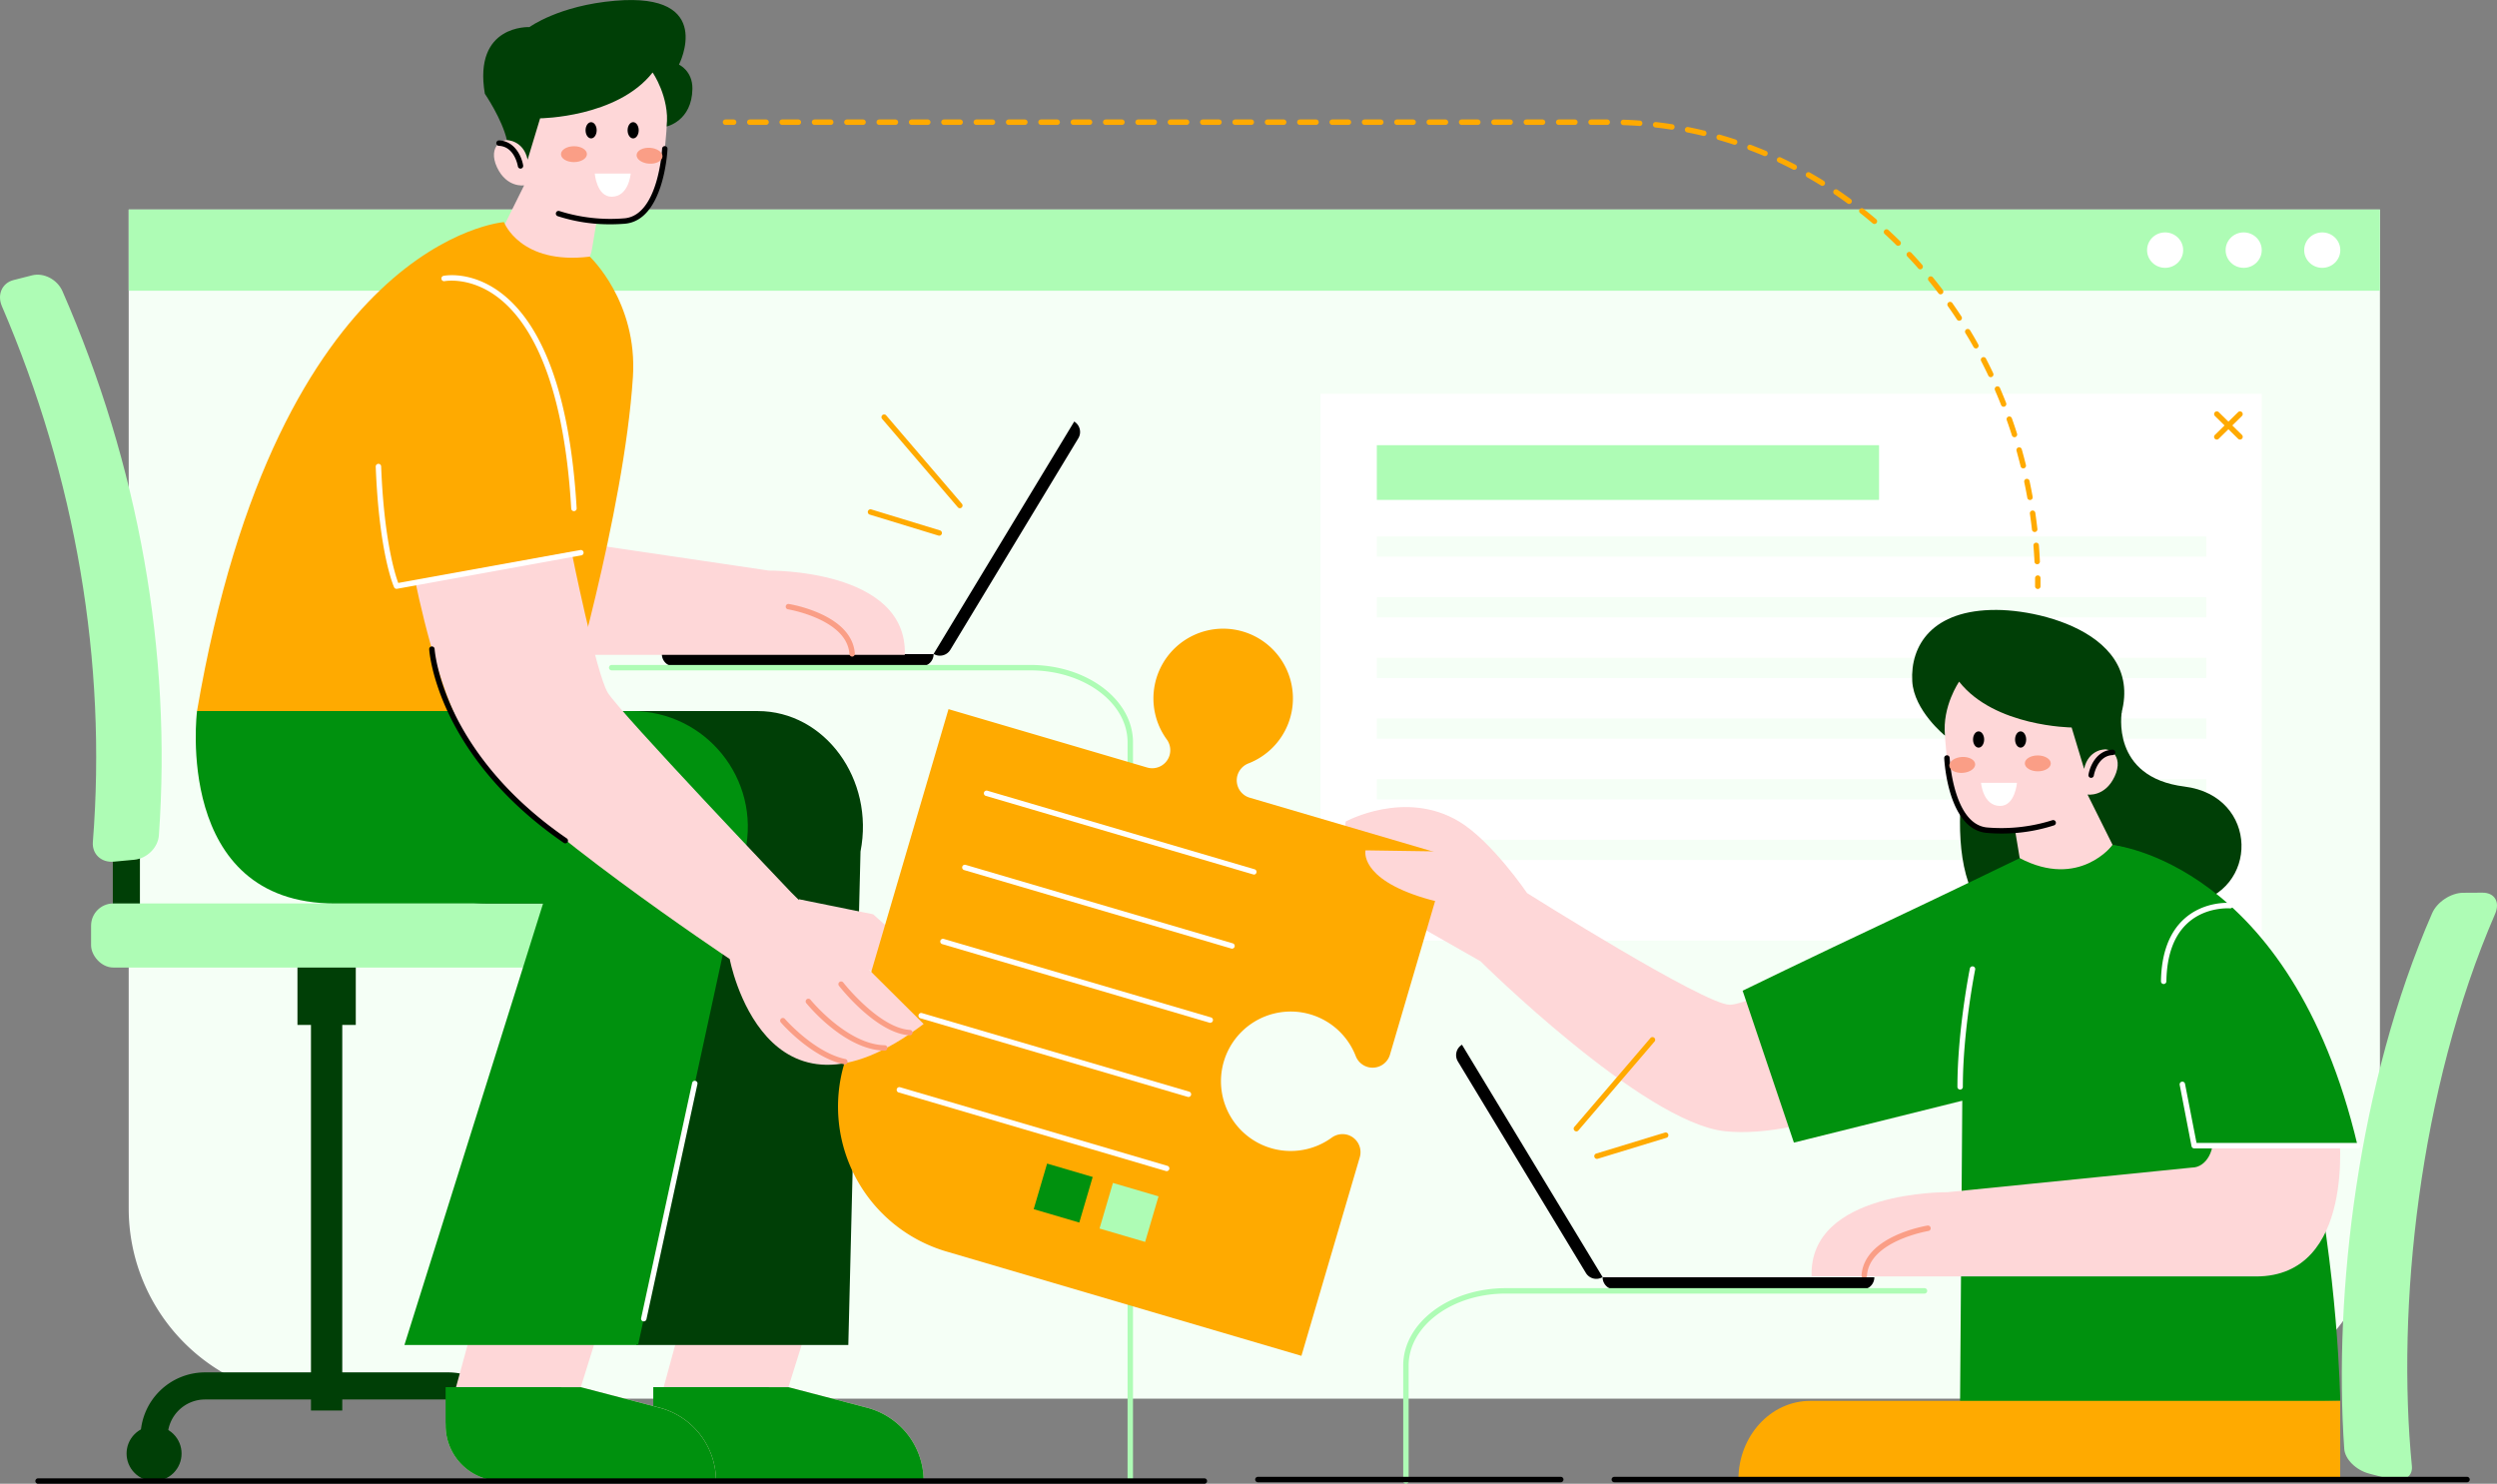 <svg id="Layer_1" data-name="Layer 1" xmlns="http://www.w3.org/2000/svg" viewBox="0 0 1842.33 1094.9"><rect x="0" y="0" width="1842.33" height="1094.9" fill="#808080" stroke="none"/><defs><style>.cls-1{fill:#f5fff6;}.cls-2{fill:#aefcb5;}.cls-3{fill:#fff;}.cls-4{fill:#fa0;}.cls-5{fill:#003f06;}.cls-6{fill:#fed7d8;}.cls-7{fill:#fa9e86;}.cls-8{fill:#00910e;}</style></defs><path class="cls-1" d="M1634.42,1044.79H254A140.3,140.3,0,0,1,113.74,904.5V167.3h1661V904.5A140.29,140.29,0,0,1,1634.42,1044.79Z" transform="translate(-18.78 -12.69)"/><rect class="cls-2" x="94.96" y="154.62" width="1660.98" height="59.91"/><ellipse class="cls-3" cx="1597.46" cy="184.57" rx="13.32" ry="13.07"/><ellipse class="cls-3" cx="1655.43" cy="184.57" rx="13.32" ry="13.07"/><ellipse class="cls-3" cx="1713.4" cy="184.57" rx="13.32" ry="13.07"/><rect class="cls-3" x="974.28" y="290.58" width="694.47" height="403.5"/><rect class="cls-2" x="1015.85" y="328.52" width="370.54" height="40.36"/><rect class="cls-1" x="1015.85" y="395.85" width="611.99" height="14.95"/><rect class="cls-1" x="1015.85" y="440.62" width="611.99" height="14.95"/><rect class="cls-1" x="1015.85" y="485.39" width="611.99" height="14.95"/><rect class="cls-1" x="1015.85" y="530.16" width="611.99" height="14.95"/><rect class="cls-1" x="1015.85" y="574.93" width="611.99" height="14.95"/><rect class="cls-1" x="1015.85" y="619.7" width="611.99" height="14.95"/><path class="cls-4" d="M1654.37,337.05a2,2,0,0,1-1.4-3.43l17.13-16.8a2,2,0,0,1,2.8,2.86l-17.12,16.8A2,2,0,0,1,1654.37,337.05Z" transform="translate(-18.78 -12.69)"/><path class="cls-4" d="M1671.5,337.05a2,2,0,0,1-1.4-.57L1653,319.68a2,2,0,0,1,2.81-2.86l17.12,16.8a2,2,0,0,1,0,2.83A2,2,0,0,1,1671.5,337.05Z" transform="translate(-18.78 -12.69)"/><path class="cls-2" d="M1859.75,687c-56.4,130.08-72.88,291.24-61.42,407.75.69,7.89-6.51,12-16.17,9.4l-15.45-4.08c-9.63-2.54-17.87-10.64-18.31-18.36-8-114.35,10.19-270,64.83-395.06,3.57-8.37,13.89-15.08,22.84-15.16l14.34-.08C1859.37,671.39,1863.45,678.29,1859.75,687Z" transform="translate(-18.78 -12.69)"/><path d="M698.63,504.4H516.12a9,9,0,0,1-9-9H707.6A9,9,0,0,1,698.63,504.4Z" transform="translate(-18.78 -12.69)"/><path d="M814.4,336.08,719.92,492.24a9,9,0,0,1-12.32,3h0L811.36,323.76h0A9,9,0,0,1,814.4,336.08Z" transform="translate(-18.78 -12.69)"/><path class="cls-4" d="M727,387.72a2,2,0,0,1-1.52-.7l-56-65.39a2,2,0,0,1,3-2.6l56,65.39a2,2,0,0,1-1.52,3.3Z" transform="translate(-18.78 -12.69)"/><path class="cls-4" d="M711.76,408a2,2,0,0,1-.59-.09L660.38,392.4a2,2,0,0,1,1.17-3.82l50.79,15.51a2,2,0,0,1-.58,3.91Z" transform="translate(-18.78 -12.69)"/><path class="cls-2" d="M852.72,1106.47a2,2,0,0,1-2-2v-544c0-29.28-32.17-53.1-71.72-53.1H470.12a2,2,0,0,1,0-4H779c41.75,0,75.72,25.61,75.72,57.1v544A2,2,0,0,1,852.72,1106.47Z" transform="translate(-18.78 -12.69)"/><rect class="cls-5" x="83.24" y="589.2" width="20" height="101.13"/><rect class="cls-5" x="219.47" y="713.29" width="43.03" height="43.03"/><rect class="cls-2" x="67.2" y="666.69" width="349.88" height="47.28" rx="16.38"/><path class="cls-2" d="M64.85,227.54C121.15,356.09,145.64,494,136,629.13c-.65,9.09-8.91,17.17-18.25,18l-15,1.4c-9.34.86-16.17-5.67-15.46-14.59C97.8,501.17,74.65,365.36,20.17,238.61c-3.65-8.52.13-17.11,8.64-19.27l13.64-3.47C51,213.7,61.06,218.88,64.85,227.54Z" transform="translate(-18.78 -12.69)"/><rect class="cls-5" x="229.44" y="737.53" width="23.09" height="303.32"/><circle class="cls-5" cx="387.07" cy="1085.3" r="20.29" transform="translate(-777.17 1197.61) rotate(-76.6)"/><circle class="cls-5" cx="132.46" cy="1085.3" r="20.29" transform="translate(-747.41 398.85) rotate(-45)"/><path class="cls-5" d="M397.07,1088.45h-20V1073a27.63,27.63,0,0,0-27.6-27.6H170.05a27.63,27.63,0,0,0-27.59,27.6v15.5h-20V1073a47.65,47.65,0,0,1,47.59-47.6H349.47a47.66,47.66,0,0,1,47.6,47.6Z" transform="translate(-18.78 -12.69)"/><path class="cls-5" d="M1584.29,537.85s-8.78,48.41,46.25,55.27,55.72,77.72,4.13,86.66-122.93,50.91-156.05,0,4.1-165.09,4.1-165.09Z" transform="translate(-18.78 -12.69)"/><path class="cls-6" d="M1453.52,519.63s-5.11,95.62,26.12,104.64c11.9,3.44,25.89,1.07,25.89,1.07l3.43,20.6c2.11,12.09,10.53,17.56,24.64,16.26,18.67-1.72,28.06-4.86,43.9-26L1559,599s12.8,2.05,20-13.32-4.09-24.08-14.85-18.44C1564.16,567.27,1525.23,455.6,1453.52,519.63Z" transform="translate(-18.78 -12.69)"/><path class="cls-5" d="M1453.81,555.53s-22.91-18.44-24.14-40.16c-1.47-26.12,14.45-52.87,62.27-52.6,41.78.25,128.28,25.87,79.84,102.83,0,0-12.23.13-15.3,14.47l-9.22-30.56s-56.86-.51-83-33.81C1464.28,515.7,1451.67,533.75,1453.81,555.53Z" transform="translate(-18.78 -12.69)"/><path d="M1561.66,586.68a1.67,1.67,0,0,1-.31,0,2,2,0,0,1-1.66-2.29c1-6.17,5.91-18,17.72-18.5a2,2,0,0,1,2.09,1.9,2,2,0,0,1-1.91,2.09c-11.53.52-13.93,15-13.95,15.13A2,2,0,0,1,1561.66,586.68Z" transform="translate(-18.78 -12.69)"/><path d="M1495.4,627.77c-3.46,0-7.06-.14-10.77-.47-28.51-2.54-31.27-53-31.37-55.17a2,2,0,0,1,1.9-2.1,2,2,0,0,1,2.1,1.9c0,.49,2.67,49.16,27.73,51.38a124.87,124.87,0,0,0,47.93-5.33,2,2,0,1,1,1.36,3.76A124.32,124.32,0,0,1,1495.4,627.77Z" transform="translate(-18.78 -12.69)"/><path class="cls-3" d="M1480.43,590.35h26.51s-1.41,17.13-12.51,17.07C1481.77,607.36,1480.43,590.35,1480.43,590.35Z" transform="translate(-18.78 -12.69)"/><path class="cls-7" d="M1466.94,583c-5.27.35-9.72-2-9.94-5.21s3.88-6.13,9.16-6.49,9.72,2,9.94,5.21S1472.22,582.66,1466.94,583Z" transform="translate(-18.78 -12.69)"/><path class="cls-7" d="M1522.27,581.87c-5.28,0-9.56-2.68-9.54-5.91s4.32-5.84,9.6-5.81,9.56,2.67,9.55,5.91S1527.56,581.9,1522.27,581.87Z" transform="translate(-18.78 -12.69)"/><path d="M1482.72,558.39c0,3.3-1.84,6-4.1,6s-4.1-2.68-4.1-6,1.84-6,4.1-6S1482.72,555.09,1482.72,558.39Z" transform="translate(-18.78 -12.69)"/><path d="M1513.72,558.39c0,3.3-1.83,6-4.09,6s-4.1-2.68-4.1-6,1.83-6,4.1-6S1513.72,555.09,1513.72,558.39Z" transform="translate(-18.78 -12.69)"/><path class="cls-6" d="M1011.66,618.92s43.8-24,83.7,0c24.19,14.58,50.14,52.8,50.14,52.8s131.23,82.68,149.58,82.4,106.39-47.8,106.39-47.8l39.79,102.53s-89.32,45.08-149.85,38.6S1111.08,722,1111.08,722l-65.48-37.29S1004.32,668.35,1011.66,618.92Z" transform="translate(-18.78 -12.69)"/><path class="cls-8" d="M1509,645.94s-60.19,29.11-95.11,45.54c-61.06,28.72-109.37,52.28-109.37,52.28l37.83,112.09,124.24-30.92-1.66,226.45,280.53-5s-5.65-379.2-167.92-410.19C1577.5,636.24,1553,668.94,1509,645.94Z" transform="translate(-18.78 -12.69)"/><path class="cls-3" d="M1465,816.72a2,2,0,0,1-2-2c0-41.58,9.07-86.84,9.16-87.29a2,2,0,1,1,3.92.79c-.09.45-9.08,45.33-9.08,86.5A2,2,0,0,1,1465,816.72Z" transform="translate(-18.78 -12.69)"/><path class="cls-6" d="M1744.6,847.45h-93.91c3.42,13.15-4,26.82-14.58,26.82l-180.4,18.17s-102.46-1.32-100.3,62.17h327.91C1757.23,954.61,1744.6,847.45,1744.6,847.45Z" transform="translate(-18.78 -12.69)"/><path class="cls-7" d="M1394.26,955.89h-.14a2,2,0,0,1-1.86-2.13c1.92-28.77,46.77-36.38,48.68-36.69a2,2,0,1,1,.64,4c-.43.07-43.62,7.4-45.33,33A2,2,0,0,1,1394.26,955.89Z" transform="translate(-18.78 -12.69)"/><path class="cls-8" d="M1577.5,636.24s131.23,12.43,180.76,221.86H1637.72Z" transform="translate(-18.78 -12.69)"/><path class="cls-3" d="M1615.18,738.82h0a2,2,0,0,1-2-2c.31-20.6,6.09-36.11,17.18-46.1,14.73-13.27,33.29-11.79,34.07-11.72a2,2,0,0,1-.35,4h0c-.17,0-17.68-1.38-31.09,10.74-10.2,9.21-15.52,23.73-15.81,43.15A2,2,0,0,1,1615.18,738.82Z" transform="translate(-18.78 -12.69)"/><path class="cls-3" d="M1758.26,860.1H1637.72a2,2,0,0,1-2-1.62L1627,813.26a2,2,0,0,1,3.93-.77l8.49,43.61h118.89a2,2,0,0,1,0,4Z" transform="translate(-18.78 -12.69)"/><path class="cls-4" d="M1745.42,1046.43v58h-444c0-32,23.74-58,53-58Z" transform="translate(-18.78 -12.69)"/><path class="cls-6" d="M518.76,998.53l-18,66a40.89,40.89,0,0,0,40.89,40.89H700.25a55.87,55.87,0,0,0-41.75-54l-58-15.15,11.81-37.74Z" transform="translate(-18.78 -12.69)"/><path class="cls-8" d="M500.77,1036.27v28.31a40.89,40.89,0,0,0,40.89,40.89H700.25a55.87,55.87,0,0,0-41.75-54l-58-15.15Z" transform="translate(-18.78 -12.69)"/><path class="cls-5" d="M286.78,537.39s-16.23,142,92.38,142h139.3l-30.21,325.78H644.68l9-364.15c10.48-53.28-26.36-103.62-75.83-103.62Z" transform="translate(-18.78 -12.69)"/><path class="cls-6" d="M365.56,998.53l-18,66a40.88,40.88,0,0,0,40.89,40.89H547.05a55.88,55.88,0,0,0-41.75-54l-58-15.15,11.8-37.74Z" transform="translate(-18.78 -12.69)"/><path class="cls-8" d="M347.57,1036.27v28.31a40.88,40.88,0,0,0,40.89,40.89H547.05a55.88,55.88,0,0,0-41.75-54l-58-15.15Z" transform="translate(-18.78 -12.69)"/><path class="cls-8" d="M164.15,537.39s-17.88,142,101.81,142H419.48l-102.3,325.78H489.57l79-364.15c11.56-53.28-29-103.62-83.56-103.62Z" transform="translate(-18.78 -12.69)"/><path class="cls-3" d="M493.78,987.77a2.09,2.09,0,0,1-.43,0,2,2,0,0,1-1.53-2.38L529.45,811.8a2,2,0,0,1,3.91.85L495.73,986.2A2,2,0,0,1,493.78,987.77Z" transform="translate(-18.78 -12.69)"/><path class="cls-6" d="M466.48,416.05l119.58,17.69s102.46-1.31,100.3,62.17H412.71S385.42,420.36,466.48,416.05Z" transform="translate(-18.78 -12.69)"/><path class="cls-7" d="M647.51,497.19a2,2,0,0,1-2-1.86c-1.71-25.61-44.9-32.94-45.33-33a2,2,0,0,1,.64-3.95c1.91.31,46.76,7.92,48.68,36.69a2,2,0,0,1-1.86,2.13Z" transform="translate(-18.78 -12.69)"/><path class="cls-6" d="M511,70.07s5.11,95.62-26.13,104.64C473,178.15,459,175.78,459,175.78l-3.43,20.61c-2.11,12.08-10.53,17.55-24.64,16.25-18.67-1.72-28.06-4.86-43.9-25.95l18.46-37.22s-12.81,2.05-20-13.32,4.1-24.08,14.86-18.44C400.39,117.71,439.32,6,511,70.07Z" transform="translate(-18.78 -12.69)"/><path class="cls-5" d="M510.73,106s18.54-4,18.92-27.7c.22-13.37-9.91-17.93-9.91-17.93s27.4-53.5-47.13-47.13C431,16.77,409.44,32.68,409.44,32.68s-41.6-2.13-32.94,49.17c0,0,12.74,18.68,16.26,34.19,0,0,12.24.13,15.31,14.47L417.29,100s56.86-.51,83-33.81C500.27,66.14,512.87,84.19,510.73,106Z" transform="translate(-18.78 -12.69)"/><path d="M402.88,137.12a2,2,0,0,1-2-1.68c-.1-.61-2.47-14.62-14-15.14a2,2,0,1,1,.18-4c11.81.52,16.76,12.33,17.72,18.51a2,2,0,0,1-1.66,2.28A1.72,1.72,0,0,1,402.88,137.12Z" transform="translate(-18.78 -12.69)"/><path d="M469.15,178.21a124.32,124.32,0,0,1-38.88-6,2,2,0,1,1,1.36-3.76,124.78,124.78,0,0,0,47.93,5.33c25.08-2.22,27.71-50.88,27.73-51.38a2,2,0,0,1,4,.2c-.11,2.14-2.86,52.63-31.38,55.17C476.21,178.07,472.61,178.21,469.15,178.21Z" transform="translate(-18.78 -12.69)"/><path class="cls-3" d="M484.12,140.79H457.61s1.41,17.13,12.51,17.07C482.77,157.8,484.12,140.79,484.12,140.79Z" transform="translate(-18.78 -12.69)"/><ellipse class="cls-7" cx="498" cy="127.6" rx="5.86" ry="9.57" transform="translate(318.49 603.23) rotate(-86.15)"/><path class="cls-7" d="M442.27,132.31c5.29,0,9.56-2.68,9.55-5.91s-4.32-5.84-9.61-5.81-9.56,2.67-9.54,5.91S437,132.34,442.27,132.31Z" transform="translate(-18.78 -12.69)"/><path d="M481.83,108.83c0,3.3,1.84,6,4.1,6s4.1-2.68,4.1-6-1.84-6-4.1-6S481.83,105.53,481.83,108.83Z" transform="translate(-18.78 -12.69)"/><ellipse cx="436.14" cy="96.14" rx="4.1" ry="5.98"/><path class="cls-4" d="M453.92,202.06c-51.34,6.29-63.32-25.47-63.32-25.47S223.76,189,164.15,537.39H435.86S479.18,391.81,485.75,291C489.39,235.12,453.92,202.06,453.92,202.06Z" transform="translate(-18.78 -12.69)"/><path class="cls-6" d="M608.18,676.23,663,687.36l46.74,41.77s-10.29,18.44-55.48-3.34S608.18,676.23,608.18,676.23Z" transform="translate(-18.78 -12.69)"/><path class="cls-4" d="M881.71,570h0a13.46,13.46,0,0,0-2.08-11.68A51.46,51.46,0,1,1,940,576a13.58,13.58,0,0,0-8.18,8.76h0a13.35,13.35,0,0,0,9,16.57l146.57,43.07-43.07,146.57a13.36,13.36,0,0,1-16.57,9.05h0a13.44,13.44,0,0,1-8.71-8.07,51.45,51.45,0,1,0-17.79,60.31,13.56,13.56,0,0,1,11.79-2.15h0a13.35,13.35,0,0,1,9,16.57L979,1013.2l-261.94-77A111.42,111.42,0,0,1,641.6,797.91l77-261.93,146.56,43.07A13.34,13.34,0,0,0,881.71,570Z" transform="translate(-18.78 -12.69)"/><path class="cls-3" d="M943.89,658a2.24,2.24,0,0,1-.57-.08L746.13,600a2,2,0,1,1,1.12-3.84l197.2,58a2,2,0,0,1-.56,3.92Z" transform="translate(-18.78 -12.69)"/><path class="cls-3" d="M927.8,712.73a1.87,1.87,0,0,1-.56-.09L730,654.69a2,2,0,0,1,1.13-3.83l197.2,57.95a2,2,0,0,1-.57,3.92Z" transform="translate(-18.78 -12.69)"/><path class="cls-3" d="M911.72,767.45a1.85,1.85,0,0,1-.56-.08l-197.2-58a2,2,0,0,1,1.13-3.84l197.2,57.95a2,2,0,0,1-.57,3.92Z" transform="translate(-18.78 -12.69)"/><path class="cls-3" d="M895.64,822.18a2.24,2.24,0,0,1-.57-.08l-197.19-58a2,2,0,1,1,1.13-3.84l197.19,58a2,2,0,0,1-.56,3.92Z" transform="translate(-18.78 -12.69)"/><path class="cls-3" d="M879.56,876.91a2.24,2.24,0,0,1-.57-.08l-197.19-58a2,2,0,1,1,1.12-3.84l197.2,58a2,2,0,0,1-.56,3.92Z" transform="translate(-18.78 -12.69)"/><rect class="cls-2" x="834.23" y="889.77" width="35.06" height="35.06" transform="translate(-277.66 1456.01) rotate(-73.62)"/><rect class="cls-8" x="785.66" y="875.49" width="35.06" height="35.06" transform="translate(-298.84 1399.15) rotate(-73.62)"/><path class="cls-6" d="M325.08,441.15c6.9,33.28,22.57,97,45.65,130.21,31.91,45.89,186.44,149,186.44,149s25.5,137.08,143.08,47.94l-98-97.39S475.81,538.18,467.17,523.76s-26.63-103.7-26.63-103.7Z" transform="translate(-18.78 -12.69)"/><path class="cls-7" d="M641.93,798.11a2.1,2.1,0,0,1-.43-.05c-24.12-5.21-45.59-29.7-46.49-30.74a2,2,0,1,1,3-2.62c.22.24,21.51,24.52,44.32,29.45a2,2,0,0,1-.42,4Z" transform="translate(-18.78 -12.69)"/><path class="cls-7" d="M671.46,788h0c-29.51-.52-56.65-33.66-57.8-35.07a2,2,0,1,1,3.11-2.52c.27.33,27.13,33.1,54.76,33.59a2,2,0,0,1,0,4Z" transform="translate(-18.78 -12.69)"/><path class="cls-7" d="M690,776.67h-.11c-24.47-1.43-51-35.08-52.11-36.51a2,2,0,1,1,3.16-2.46c.26.34,26.52,33.65,49.18,35a2,2,0,0,1-.12,4Z" transform="translate(-18.78 -12.69)"/><path d="M435.86,635a2.06,2.06,0,0,1-1.13-.35c-48.81-33.52-73.19-70.48-85.05-95.58-12.89-27.31-14.18-46.43-14.23-47.23a2,2,0,1,1,4-.24c0,.19,1.32,19.31,13.95,46,11.65,24.61,35.62,60.85,83.6,93.79a2,2,0,0,1,.51,2.78A2,2,0,0,1,435.86,635Z" transform="translate(-18.78 -12.69)"/><path class="cls-6" d="M1136.82,670.11l-47.87-29-62.68-.93s-4.92,20.53,43.07,35.13S1136.82,670.11,1136.82,670.11Z" transform="translate(-18.78 -12.69)"/><path class="cls-3" d="M311.36,447.21a2,2,0,0,1-1.82-1.18c-.45-1-11.07-25.24-13.54-89a2,2,0,1,1,4-.16c2.1,54.34,10.37,80,12.62,86L447,418.57a2,2,0,0,1,.71,3.94L311.72,447.18Z" transform="translate(-18.78 -12.69)"/><path class="cls-3" d="M442.24,389.88a2,2,0,0,1-2-1.88c-5.72-98.72-32.34-139.07-53.67-155.54C366,216.55,347,220.12,346.84,220.16a2,2,0,0,1-.8-3.92c.84-.17,20.79-4,42.85,12.95,14,10.75,25.62,27.46,34.56,49.68,11.23,27.87,18.22,64.51,20.79,108.9a2,2,0,0,1-1.88,2.11Z" transform="translate(-18.78 -12.69)"/><path class="cls-4" d="M560.08,104.85h-6a2,2,0,0,1,0-4h6a2,2,0,0,1,0,4Z" transform="translate(-18.78 -12.69)"/><path class="cls-4" d="M1521.86,429.06a2,2,0,0,1-2-1.9c-.19-3.93-.45-7.91-.76-11.85a2,2,0,0,1,4-.32c.32,4,.58,8,.77,12a2,2,0,0,1-1.9,2.09ZM1520,405.28a2,2,0,0,1-2-1.78c-.44-3.91-1-7.87-1.52-11.77a2,2,0,1,1,4-.58c.57,4,1.09,8,1.53,11.9a2,2,0,0,1-1.76,2.21Zm-3.43-23.62a2,2,0,0,1-2-1.65c-.7-3.89-1.46-7.81-2.28-11.64a2,2,0,0,1,3.91-.83c.83,3.87,1.6,7.83,2.31,11.77a2,2,0,0,1-1.62,2.32Zm-5-23.34a2,2,0,0,1-1.94-1.52c-.94-3.83-2-7.69-3-11.47a2,2,0,1,1,3.85-1.09c1.08,3.82,2.11,7.73,3.07,11.6a2,2,0,0,1-1.47,2.42A2,2,0,0,1,1511.55,358.32Zm-6.48-23a2,2,0,0,1-1.9-1.39c-1.2-3.76-2.47-7.54-3.79-11.25a2,2,0,0,1,3.77-1.34c1.33,3.75,2.62,7.58,3.83,11.38a2,2,0,0,1-1.3,2.51A2.15,2.15,0,0,1,1505.07,335.35Zm-8-22.48a2,2,0,0,1-1.86-1.27c-1.44-3.67-3-7.36-4.53-11a2,2,0,0,1,3.68-1.59c1.58,3.66,3.12,7.39,4.57,11.09a2,2,0,0,1-1.12,2.6A2.11,2.11,0,0,1,1497.08,312.87ZM1487.61,291a2,2,0,0,1-1.81-1.14c-1.68-3.56-3.45-7.14-5.25-10.64a2,2,0,1,1,3.55-1.83c1.82,3.53,3.61,7.15,5.32,10.76a2,2,0,0,1-1,2.66A2,2,0,0,1,1487.61,291Zm-10.93-21.21a2,2,0,0,1-1.75-1c-1.93-3.46-3.94-6.91-6-10.26a2,2,0,1,1,3.42-2.07c2.06,3.39,4.09,6.88,6,10.37a2,2,0,0,1-1.74,3Zm-12.36-20.42a2,2,0,0,1-1.67-.9c-2.16-3.3-4.4-6.61-6.66-9.82a2,2,0,1,1,3.27-2.3c2.29,3.25,4.55,6.59,6.74,9.93a2,2,0,0,1-.59,2.77A2,2,0,0,1,1464.32,249.33Zm-13.71-19.48a2,2,0,0,1-1.6-.79c-2.39-3.15-4.84-6.28-7.31-9.31a2,2,0,0,1,3.1-2.52c2.5,3.06,5,6.22,7.4,9.41a2,2,0,0,1-.39,2.8A1.94,1.94,0,0,1,1450.61,229.85Zm-15-18.45a2,2,0,0,1-1.51-.69c-2.6-3-5.27-5.91-8-8.76a2,2,0,1,1,2.91-2.74c2.72,2.88,5.42,5.87,8,8.87a2,2,0,0,1-1.5,3.32Zm-16.31-17.35a2,2,0,0,1-1.41-.57c-2.8-2.78-5.68-5.53-8.56-8.17a2,2,0,0,1,2.71-2.95c2.91,2.68,5.83,5.46,8.66,8.27a2,2,0,0,1,0,2.83A2,2,0,0,1,1419.27,194.05Zm-17.53-16.12a2,2,0,0,1-1.3-.48c-3-2.55-6.07-5.08-9.14-7.52a2,2,0,1,1,2.48-3.13c3.11,2.46,6.23,5,9.26,7.61a2,2,0,0,1-1.3,3.52Zm-18.68-14.78a2,2,0,0,1-1.18-.39c-3.18-2.33-6.44-4.62-9.69-6.82a2,2,0,0,1,2.24-3.31c3.29,2.22,6.59,4.54,9.81,6.9a2,2,0,0,1-1.18,3.62Zm-19.75-13.35a2,2,0,0,1-1.06-.3c-3.34-2.08-6.77-4.11-10.18-6.05a2,2,0,1,1,2-3.48c3.45,2,6.93,4,10.31,6.14a2,2,0,0,1-1,3.69ZM1342.57,138a1.86,1.86,0,0,1-.91-.23c-3.5-1.81-7.07-3.57-10.63-5.24a2,2,0,1,1,1.69-3.62c3.61,1.69,7.24,3.48,10.78,5.31a2,2,0,0,1-.93,3.78ZM1321,127.89a2,2,0,0,1-.78-.16c-3.63-1.53-7.34-3-11-4.38a2,2,0,0,1,1.4-3.75c3.73,1.4,7.49,2.89,11.17,4.44a2,2,0,0,1-.77,3.85Zm-22.37-8.38a2,2,0,0,1-.63-.1c-3.74-1.23-7.56-2.4-11.35-3.48a2,2,0,0,1,1.1-3.85c3.84,1.09,7.71,2.28,11.5,3.53a2,2,0,0,1-.62,3.9Zm-23-6.54a1.84,1.84,0,0,1-.47-.06c-3.84-.92-7.74-1.78-11.61-2.54a2,2,0,1,1,.77-3.93c3.93.78,7.89,1.65,11.77,2.58a2,2,0,0,1-.46,4Zm-23.44-4.64-.31,0c-3.89-.61-7.84-1.14-11.74-1.58a2,2,0,0,1,.45-4c4,.45,8,1,11.91,1.6a2,2,0,0,1-.31,4Zm-23.7-2.7h-.15c-3.92-.28-7.9-.49-11.83-.61a2,2,0,0,1-1.94-2.07,2,2,0,0,1,2.07-1.93c4,.13,8,.34,12,.63a2,2,0,0,1-.14,4Zm-23.85-.78h-11.93a2,2,0,0,1,0-4h11.93a2,2,0,0,1,0,4Zm-23.87,0h-11.94a2,2,0,0,1,0-4h11.94a2,2,0,0,1,0,4Zm-23.87,0h-11.94a2,2,0,0,1,0-4h11.94a2,2,0,0,1,0,4Zm-23.87,0h-11.94a2,2,0,0,1,0-4H1133a2,2,0,0,1,0,4Zm-23.88,0H1097.2a2,2,0,0,1,0-4h11.93a2,2,0,0,1,0,4Zm-23.87,0h-11.94a2,2,0,0,1,0-4h11.94a2,2,0,0,1,0,4Zm-23.87,0h-11.94a2,2,0,0,1,0-4h11.94a2,2,0,0,1,0,4Zm-23.87,0h-11.94a2,2,0,0,1,0-4h11.94a2,2,0,0,1,0,4Zm-23.87,0h-11.94a2,2,0,0,1,0-4h11.94a2,2,0,0,1,0,4Zm-23.88,0H977.84a2,2,0,0,1,0-4h11.93a2,2,0,0,1,0,4Zm-23.87,0H954a2,2,0,0,1,0-4H965.9a2,2,0,0,1,0,4Zm-23.87,0H930.09a2,2,0,0,1,0-4H942a2,2,0,0,1,0,4Zm-23.87,0H906.22a2,2,0,0,1,0-4h11.94a2,2,0,0,1,0,4Zm-23.88,0H882.35a2,2,0,0,1,0-4h11.93a2,2,0,0,1,0,4Zm-23.87,0H858.48a2,2,0,0,1,0-4h11.93a2,2,0,0,1,0,4Zm-23.87,0H834.6a2,2,0,0,1,0-4h11.94a2,2,0,0,1,0,4Zm-23.87,0H810.73a2,2,0,0,1,0-4h11.94a2,2,0,0,1,0,4Zm-23.87,0H786.86a2,2,0,0,1,0-4H798.8a2,2,0,0,1,0,4Zm-23.88,0H763a2,2,0,0,1,0-4h11.93a2,2,0,0,1,0,4Zm-23.87,0H739.12a2,2,0,0,1,0-4h11.93a2,2,0,0,1,0,4Zm-23.87,0H715.24a2,2,0,0,1,0-4h11.94a2,2,0,0,1,0,4Zm-23.87,0H691.37a2,2,0,0,1,0-4h11.94a2,2,0,0,1,0,4Zm-23.87,0H667.5a2,2,0,0,1,0-4h11.94a2,2,0,0,1,0,4Zm-23.88,0H643.63a2,2,0,0,1,0-4h11.93a2,2,0,0,1,0,4Zm-23.87,0H619.76a2,2,0,0,1,0-4h11.93a2,2,0,0,1,0,4Zm-23.87,0H595.88a2,2,0,0,1,0-4h11.94a2,2,0,0,1,0,4Zm-23.87,0H572a2,2,0,0,1,0-4H584a2,2,0,0,1,0,4Z" transform="translate(-18.78 -12.69)"/><path class="cls-4" d="M1522.3,447.32a2,2,0,0,1-2-2q0-3,0-6a2,2,0,0,1,4-.06q0,3,0,6A2,2,0,0,1,1522.3,447.32Z" transform="translate(-18.78 -12.69)"/><path d="M1210.19,964.25H1392.7a9,9,0,0,0,9-9H1201.22A9,9,0,0,0,1210.19,964.25Z" transform="translate(-18.78 -12.69)"/><path d="M1094.42,795.93l94.48,156.16a9,9,0,0,0,12.32,3h0L1097.45,783.61h0A9,9,0,0,0,1094.42,795.93Z" transform="translate(-18.78 -12.69)"/><path class="cls-4" d="M1181.87,847.57a2,2,0,0,1-1.3-.49,2,2,0,0,1-.22-2.82l56-65.38a2,2,0,1,1,3,2.6l-56,65.39A2,2,0,0,1,1181.87,847.57Z" transform="translate(-18.78 -12.69)"/><path class="cls-4" d="M1197.06,867.85a2,2,0,0,1-.58-3.91l50.79-15.51a2,2,0,0,1,1.17,3.82l-50.79,15.51A2,2,0,0,1,1197.06,867.85Z" transform="translate(-18.78 -12.69)"/><path class="cls-2" d="M1056.1,1107.59a2,2,0,0,1-2-2v-85.24c0-31.49,34-57.1,75.72-57.1H1438.7a2,2,0,0,1,0,4H1129.82c-39.55,0-71.72,23.82-71.72,53.1v85.24A2,2,0,0,1,1056.1,1107.59Z" transform="translate(-18.78 -12.69)"/><path d="M907.38,1107.59H46.88a2,2,0,0,1,0-4h860.5a2,2,0,0,1,0,4Z" transform="translate(-18.78 -12.69)"/><path d="M1170.34,1106.47H946.88a2,2,0,1,1,0-4h223.46a2,2,0,0,1,0,4Z" transform="translate(-18.78 -12.69)"/><path d="M1839,1106.47H1209.86a2,2,0,0,1,0-4H1839a2,2,0,0,1,0,4Z" transform="translate(-18.78 -12.69)"/></svg>
